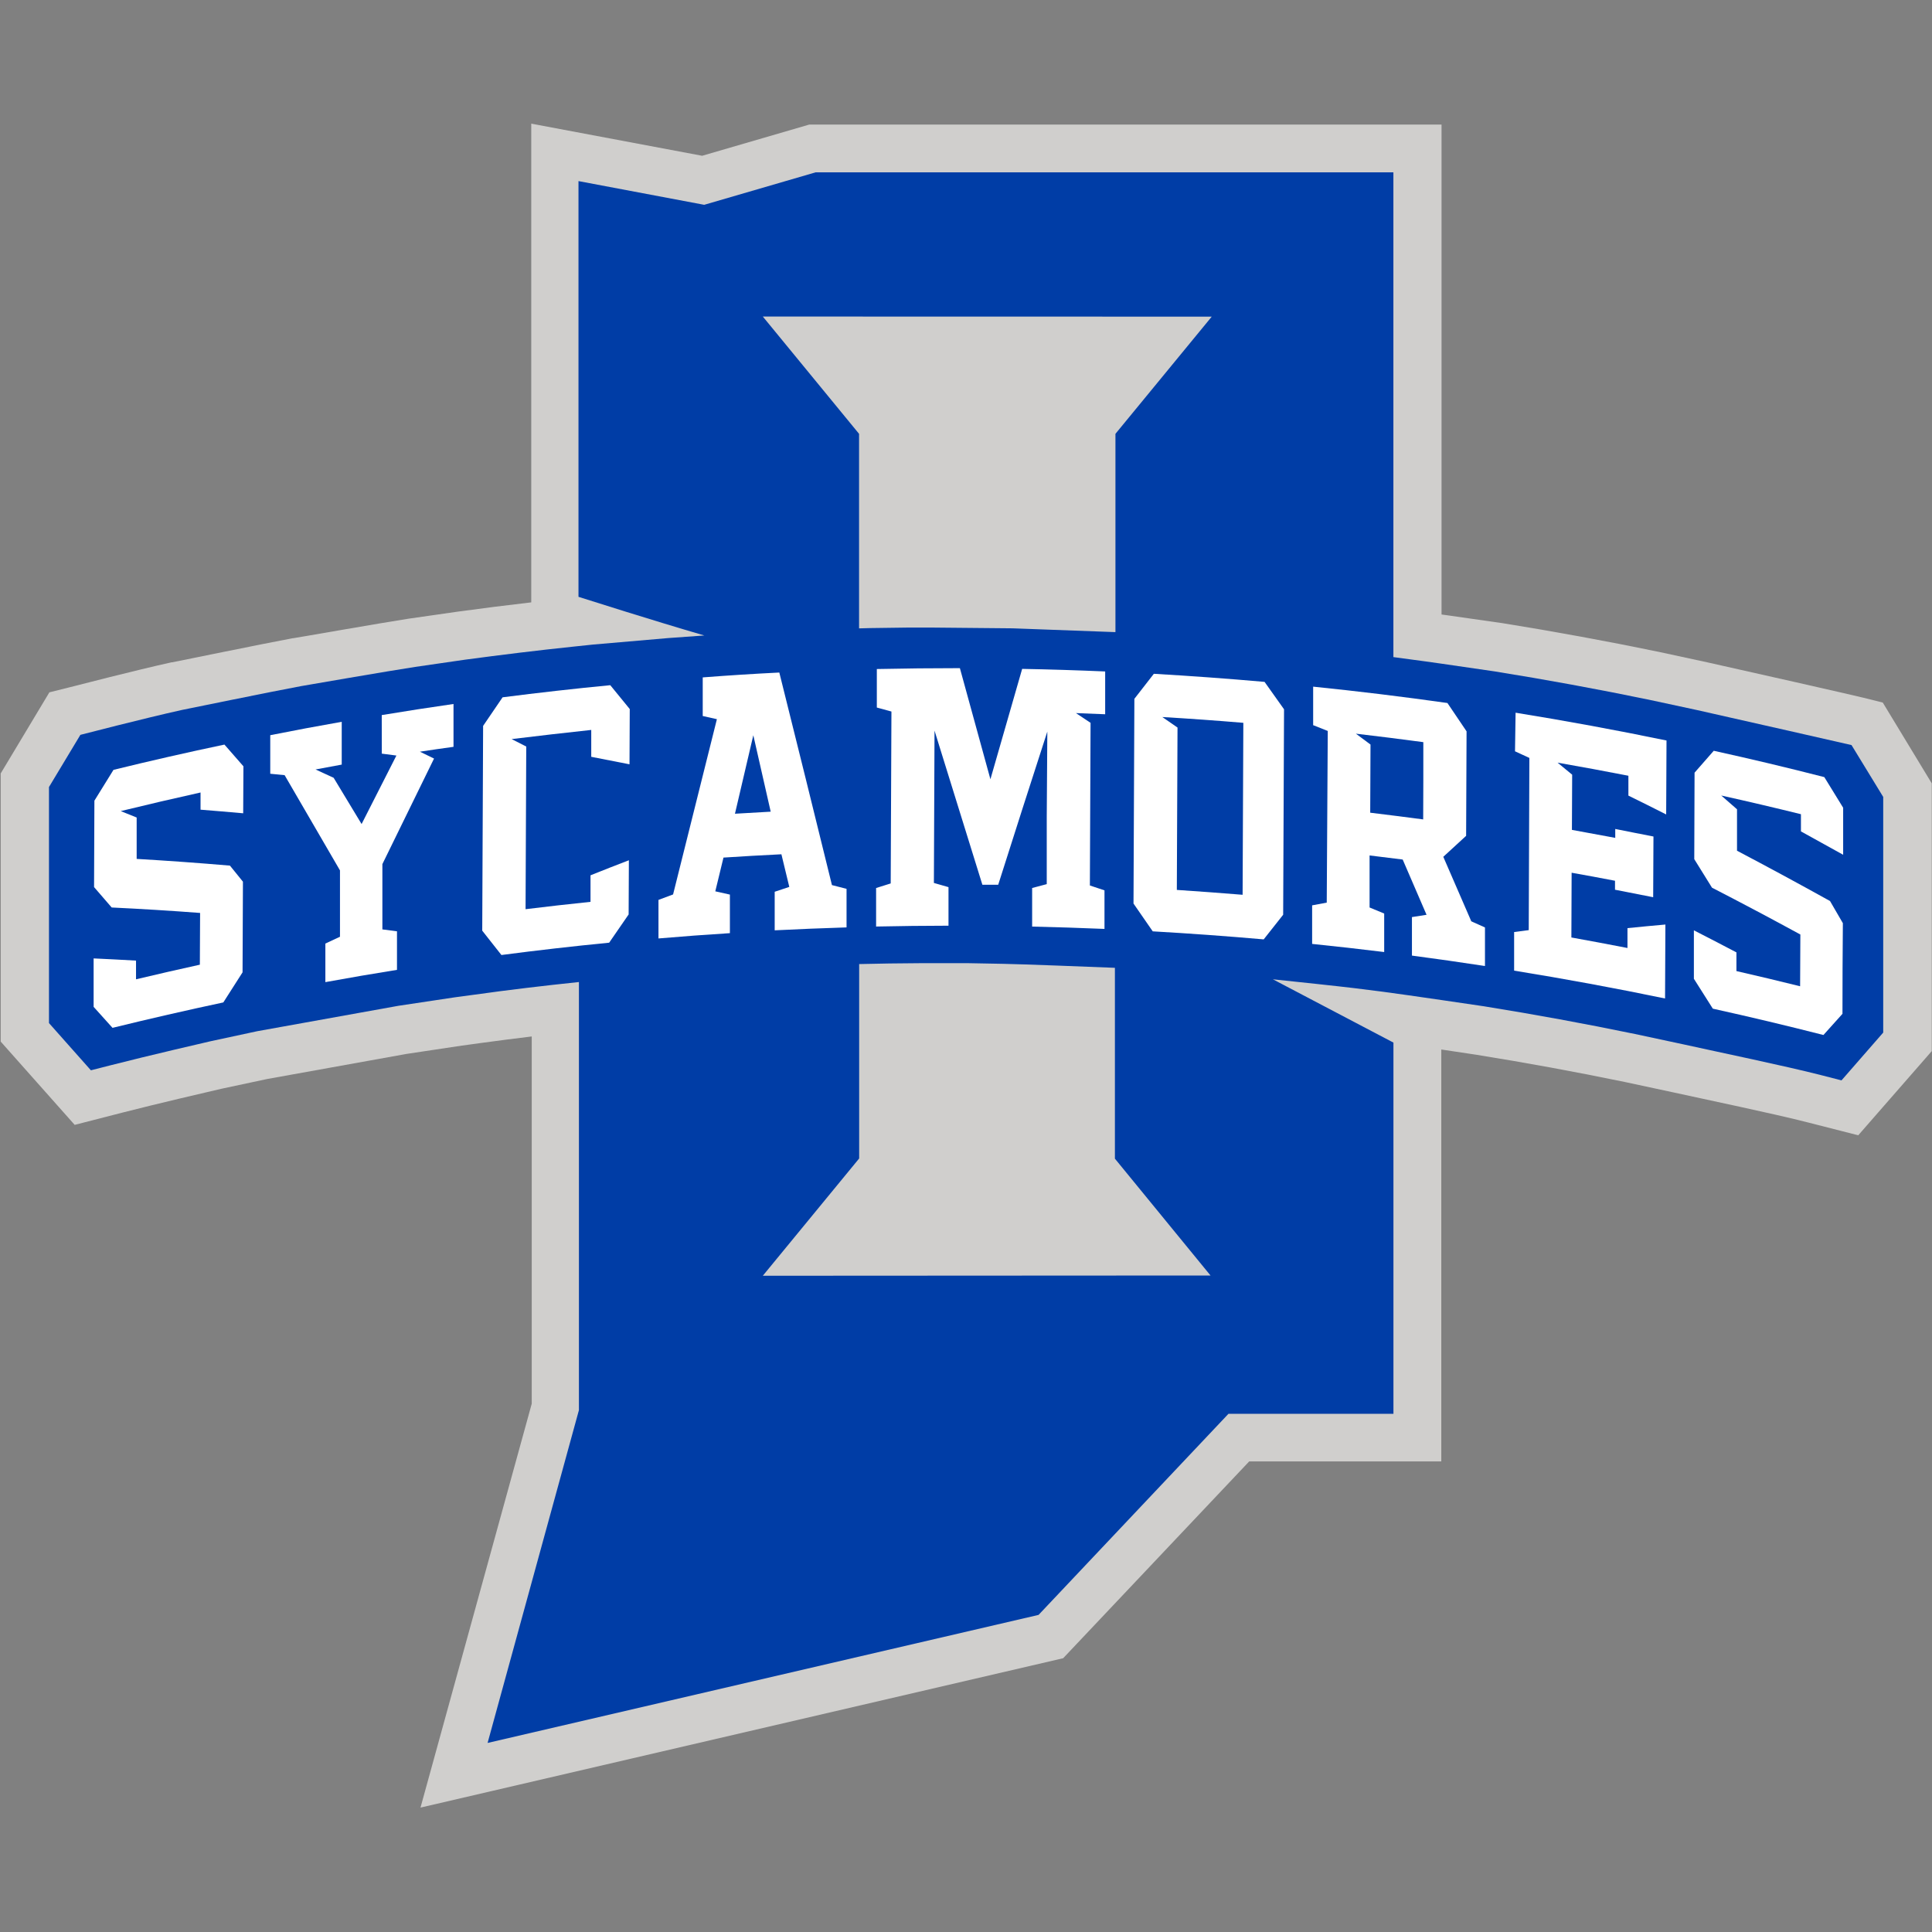 <svg width="500" height="500" viewBox="0 0 500 500" fill="none" xmlns="http://www.w3.org/2000/svg">
<rect x="0" y="0" width="500" height="500" fill="#808080" stroke="none"/>
<g clip-path="url(#clip0)">
<path d="M487.262 181.825L482.222 180.565C479.853 179.973 451.516 173.547 441.991 171.443L429.265 168.696C415.922 165.936 402.326 163.442 388.844 161.275L374.733 159.259L373.069 159.032V32.239H209.435L181.715 40.316L137.49 32V155.894C131.19 156.625 124.815 157.419 118.59 158.276L105.587 160.141C99.161 161.123 76.053 165.18 75.814 165.18H75.7C69.3 166.365 44.818 171.354 44.579 171.405H44.402C35.053 173.471 20.21 177.314 17.817 177.919L12.777 179.179L0.177 200.17V269.558L19.328 291.116L31.928 287.878C40.32 285.723 53.436 282.662 57.267 281.78L69.073 279.26L105.184 272.758L119.523 270.603L124.487 269.923C128.834 269.331 133.231 268.764 137.616 268.235V363.275L108.825 467.804L275.143 429.147L323.287 378.219H373.006V271.611L382.091 272.972C394.892 275.026 407.82 277.395 420.495 280.016L432.717 282.636C442.091 284.703 458.824 288.155 468.135 290.549L480.912 293.812L499.937 272.027V202.728L487.262 181.825Z" fill="#D0CFCD"/>
<path d="M479.173 192.825C479.173 192.825 448.933 185.932 439.256 183.778L426.657 181.069C413.49 178.347 400.096 175.89 386.828 173.761L372.969 171.745L369.037 171.191C366.24 170.796 363.431 170.418 360.608 170.057V44.6H211.086L182.245 53.004L149.712 46.868V154.458C151.665 155.075 168.939 160.582 182.282 164.462C179.158 164.676 176.045 164.891 172.946 165.13L153.416 166.818L148.628 167.322C139.204 168.305 129.728 169.464 120.279 170.737L107.414 172.602C101.114 173.547 77.93 177.566 77.93 177.566C71.63 178.713 47.061 183.74 47.061 183.74C37.371 185.882 20.803 190.179 20.803 190.179L12.676 203.686V264.77L23.524 276.992L28.715 275.669C38.165 273.237 54.558 269.457 54.558 269.457L66.578 266.874L103.118 260.297L117.721 258.104L122.761 257.424C131.719 256.164 140.816 255.093 149.825 254.148V364.939L126.188 451.071L268.78 417.934L317.92 365.896H360.621V269.822C356.841 267.844 338.609 258.243 329.424 253.442C335.824 254.11 346.383 255.232 350.528 255.736L357.836 256.655C364.136 257.474 384.107 260.435 384.107 260.435C397.123 262.527 410.264 264.934 423.166 267.605L435.476 270.238C444.989 272.342 461.873 275.832 471.336 278.252L476.577 279.6L487.375 267.227V206.243L479.173 192.825ZM313.598 81.946L288.676 112.274V163.593L262.077 162.61C260.389 162.61 240.582 162.408 240.582 162.408H235.441L225.122 162.547L222.325 162.623V155.264V112.274L197.415 81.921L313.598 81.946ZM197.415 330.163L222.35 299.81V249.499C227.541 249.373 232.77 249.297 237.936 249.272H246.756H250.737L259.557 249.436C264.597 249.524 282.237 250.217 288.537 250.469V299.86L313.283 330.1L197.415 330.163Z" fill="#003DA6"/>
<path d="M298.616 174.378C296.936 176.529 295.256 178.688 293.576 180.855L293.35 233.837C295.03 236.231 296.689 238.629 298.327 241.032C307.902 241.578 317.474 242.271 327.042 243.111L332.082 236.735L332.308 183.564C330.628 181.195 328.948 178.83 327.268 176.47C317.743 175.63 308.192 174.933 298.616 174.378ZM321.586 231.569C315.916 231.107 310.242 230.687 304.563 230.309L304.74 188.289L300.809 185.567C307.806 185.979 314.795 186.478 321.775 187.066L321.586 231.569Z" fill="white"/>
<path d="M477.006 221.212C477.006 217.155 477.006 213.098 477.006 209.041L472.13 201.115C462.63 198.679 453.092 196.407 443.516 194.299L438.551 199.969L438.476 222.346C440.013 224.807 441.542 227.268 443.062 229.73C450.698 233.661 458.321 237.701 465.931 241.851L465.868 255.244C460.391 253.884 454.898 252.573 449.387 251.313V246.475C445.725 244.551 442.054 242.649 438.375 240.767V253.304C440.013 255.874 441.647 258.453 443.276 261.04C452.852 263.157 462.394 265.429 471.903 267.857L476.83 262.376C476.83 254.547 476.863 246.727 476.931 238.915L473.604 233.182C465.599 228.738 457.577 224.4 449.538 220.166V209.444L445.456 205.878C452.344 207.407 459.219 209.02 466.082 210.716C466.082 212.191 466.082 213.677 466.082 215.164C469.719 217.155 473.361 219.171 477.006 221.212Z" fill="white"/>
<path d="M29.37 199.238C27.732 201.896 26.082 204.542 24.431 207.214L24.343 229.578L28.904 234.858C36.514 235.219 44.142 235.689 51.785 236.269L51.722 249.662C46.22 250.872 40.714 252.132 35.204 253.442V248.604C31.533 248.394 27.875 248.205 24.23 248.037V260.574L29.118 266.004C38.66 263.661 48.22 261.469 57.795 259.427L62.772 251.641L62.873 228.18L59.509 224.022C51.445 223.333 43.398 222.753 35.368 222.283V211.573L31.248 209.91C38.119 208.23 45.002 206.626 51.899 205.097V209.544C55.578 209.834 59.245 210.149 62.936 210.477L62.999 198.318L58.085 192.698C48.484 194.714 38.913 196.894 29.37 199.238Z" fill="white"/>
<path d="M201.686 174.051C195.084 174.378 188.477 174.798 181.866 175.311V185.302L185.533 186.121C181.753 201.241 177.973 216.361 174.193 231.481L170.413 232.892C170.413 236.252 170.413 239.578 170.413 242.871C176.579 242.342 182.74 241.884 188.897 241.498V231.519L185.117 230.675L187.234 221.943C192.223 221.615 197.221 221.33 202.228 221.086L204.269 229.528L200.489 230.788C200.489 234.148 200.489 237.474 200.489 240.767C206.688 240.456 212.887 240.204 219.086 240.011V230.032L215.306 229.062C210.796 210.674 206.255 192.337 201.686 174.051ZM190.207 210.59C191.795 203.82 193.378 197.05 194.958 190.279L199.456 210.061C196.369 210.225 193.294 210.401 190.258 210.59H190.207Z" fill="white"/>
<path d="M392.082 194.437L395.799 196.151L395.635 240.717L391.855 241.208C391.855 244.534 391.855 247.873 391.855 251.2C404.934 253.316 417.954 255.719 430.915 258.407L431.003 239.268C427.744 239.553 424.472 239.864 421.188 240.2V245.341C416.35 244.4 411.511 243.493 406.673 242.619L406.736 225.861C410.482 226.525 414.224 227.218 417.962 227.94C417.962 228.709 417.962 229.477 417.962 230.259C421.264 230.889 424.556 231.535 427.841 232.199L427.916 216.487C424.615 215.819 421.327 215.227 418.025 214.534C418.025 215.303 418.025 216.071 418.025 216.84C414.296 216.134 410.558 215.445 406.811 214.773L406.875 200.485L403.095 197.373C409.21 198.44 415.321 199.57 421.427 200.762V205.903C424.686 207.499 427.946 209.124 431.205 210.779L431.293 191.64C418.298 188.952 405.278 186.554 392.233 184.446L392.082 194.437Z" fill="white"/>
<path d="M98.809 195.042L102.589 195.533C99.59 201.413 96.587 207.323 93.58 213.261L86.347 201.292L81.66 199.137L88.439 197.877V186.802C82.265 187.885 76.1 189.04 69.942 190.267V200.246L73.659 200.611C78.422 208.784 83.197 216.999 87.985 225.257C87.985 230.977 87.985 236.701 87.985 242.43L84.205 244.194V254.173C90.363 253.048 96.541 251.989 102.74 250.998V241.019L98.96 240.528V223.631C103.42 214.5 107.876 205.395 112.328 196.315L108.674 194.538C111.572 194.093 114.47 193.673 117.368 193.278V182.19C111.169 183.081 104.978 184.038 98.796 185.063L98.809 195.042Z" fill="white"/>
<path d="M130.068 180.464L125.029 187.86L124.802 240.855L129.766 247.155C139.006 245.945 148.3 244.883 157.65 243.967L162.69 236.659L162.753 222.636C159.435 223.904 156.125 225.202 152.824 226.529V233.396C147.221 233.976 141.618 234.61 136.016 235.299L136.192 193.202L132.412 191.275C139.283 190.435 146.15 189.645 153.013 188.906V195.861C156.314 196.491 159.615 197.138 162.916 197.801L162.979 183.501L157.939 177.327C148.649 178.225 139.359 179.271 130.068 180.464Z" fill="white"/>
<path d="M256.319 201.67L248.419 172.917C241.254 172.917 234.089 172.992 226.923 173.144V183.11L230.703 184.143L230.514 228.633L226.734 229.818V239.784C232.984 239.65 239.229 239.578 245.47 239.57V229.591L241.69 228.507L241.854 189.082C245.987 202.346 250.116 215.643 254.24 228.974H258.335C262.535 215.735 266.773 202.522 271.048 189.334L270.897 211.447V228.81L267.117 229.818V239.797C273.366 239.94 279.608 240.141 285.84 240.402V230.422L282.06 229.162L282.237 187.066L278.457 184.546C280.977 184.63 283.497 184.731 286.017 184.849V173.774C278.86 173.463 271.699 173.24 264.534 173.106C261.804 182.614 259.066 192.136 256.319 201.67Z" fill="white"/>
<path d="M380.755 238.398C378.336 232.837 375.925 227.285 373.523 221.741L379.432 216.311L379.546 189.271L374.594 181.938C363.036 180.3 351.452 178.889 339.844 177.705V187.671L343.624 189.17L343.359 233.598L339.579 234.303V244.282C345.803 244.921 352.019 245.622 358.227 246.386V236.42L354.447 234.858V221.388C357.307 221.728 360.155 222.081 363.015 222.447C365.064 227.209 367.122 231.976 369.189 236.748L365.409 237.34V247.306C371.734 248.146 378.034 249.045 384.309 250.003V240.023L380.592 238.36L380.755 238.398ZM368.319 212.064C363.758 211.46 359.189 210.88 354.611 210.326L354.686 192.686L350.906 189.876C356.727 190.556 362.544 191.287 368.357 192.068C368.366 198.755 368.353 205.42 368.319 212.064Z" fill="white"/>
</g>
<defs>
<clipPath id="clip0">
<rect width="500" height="435.804" fill="white" transform="translate(0 32)"/>
</clipPath>
</defs>
</svg>
